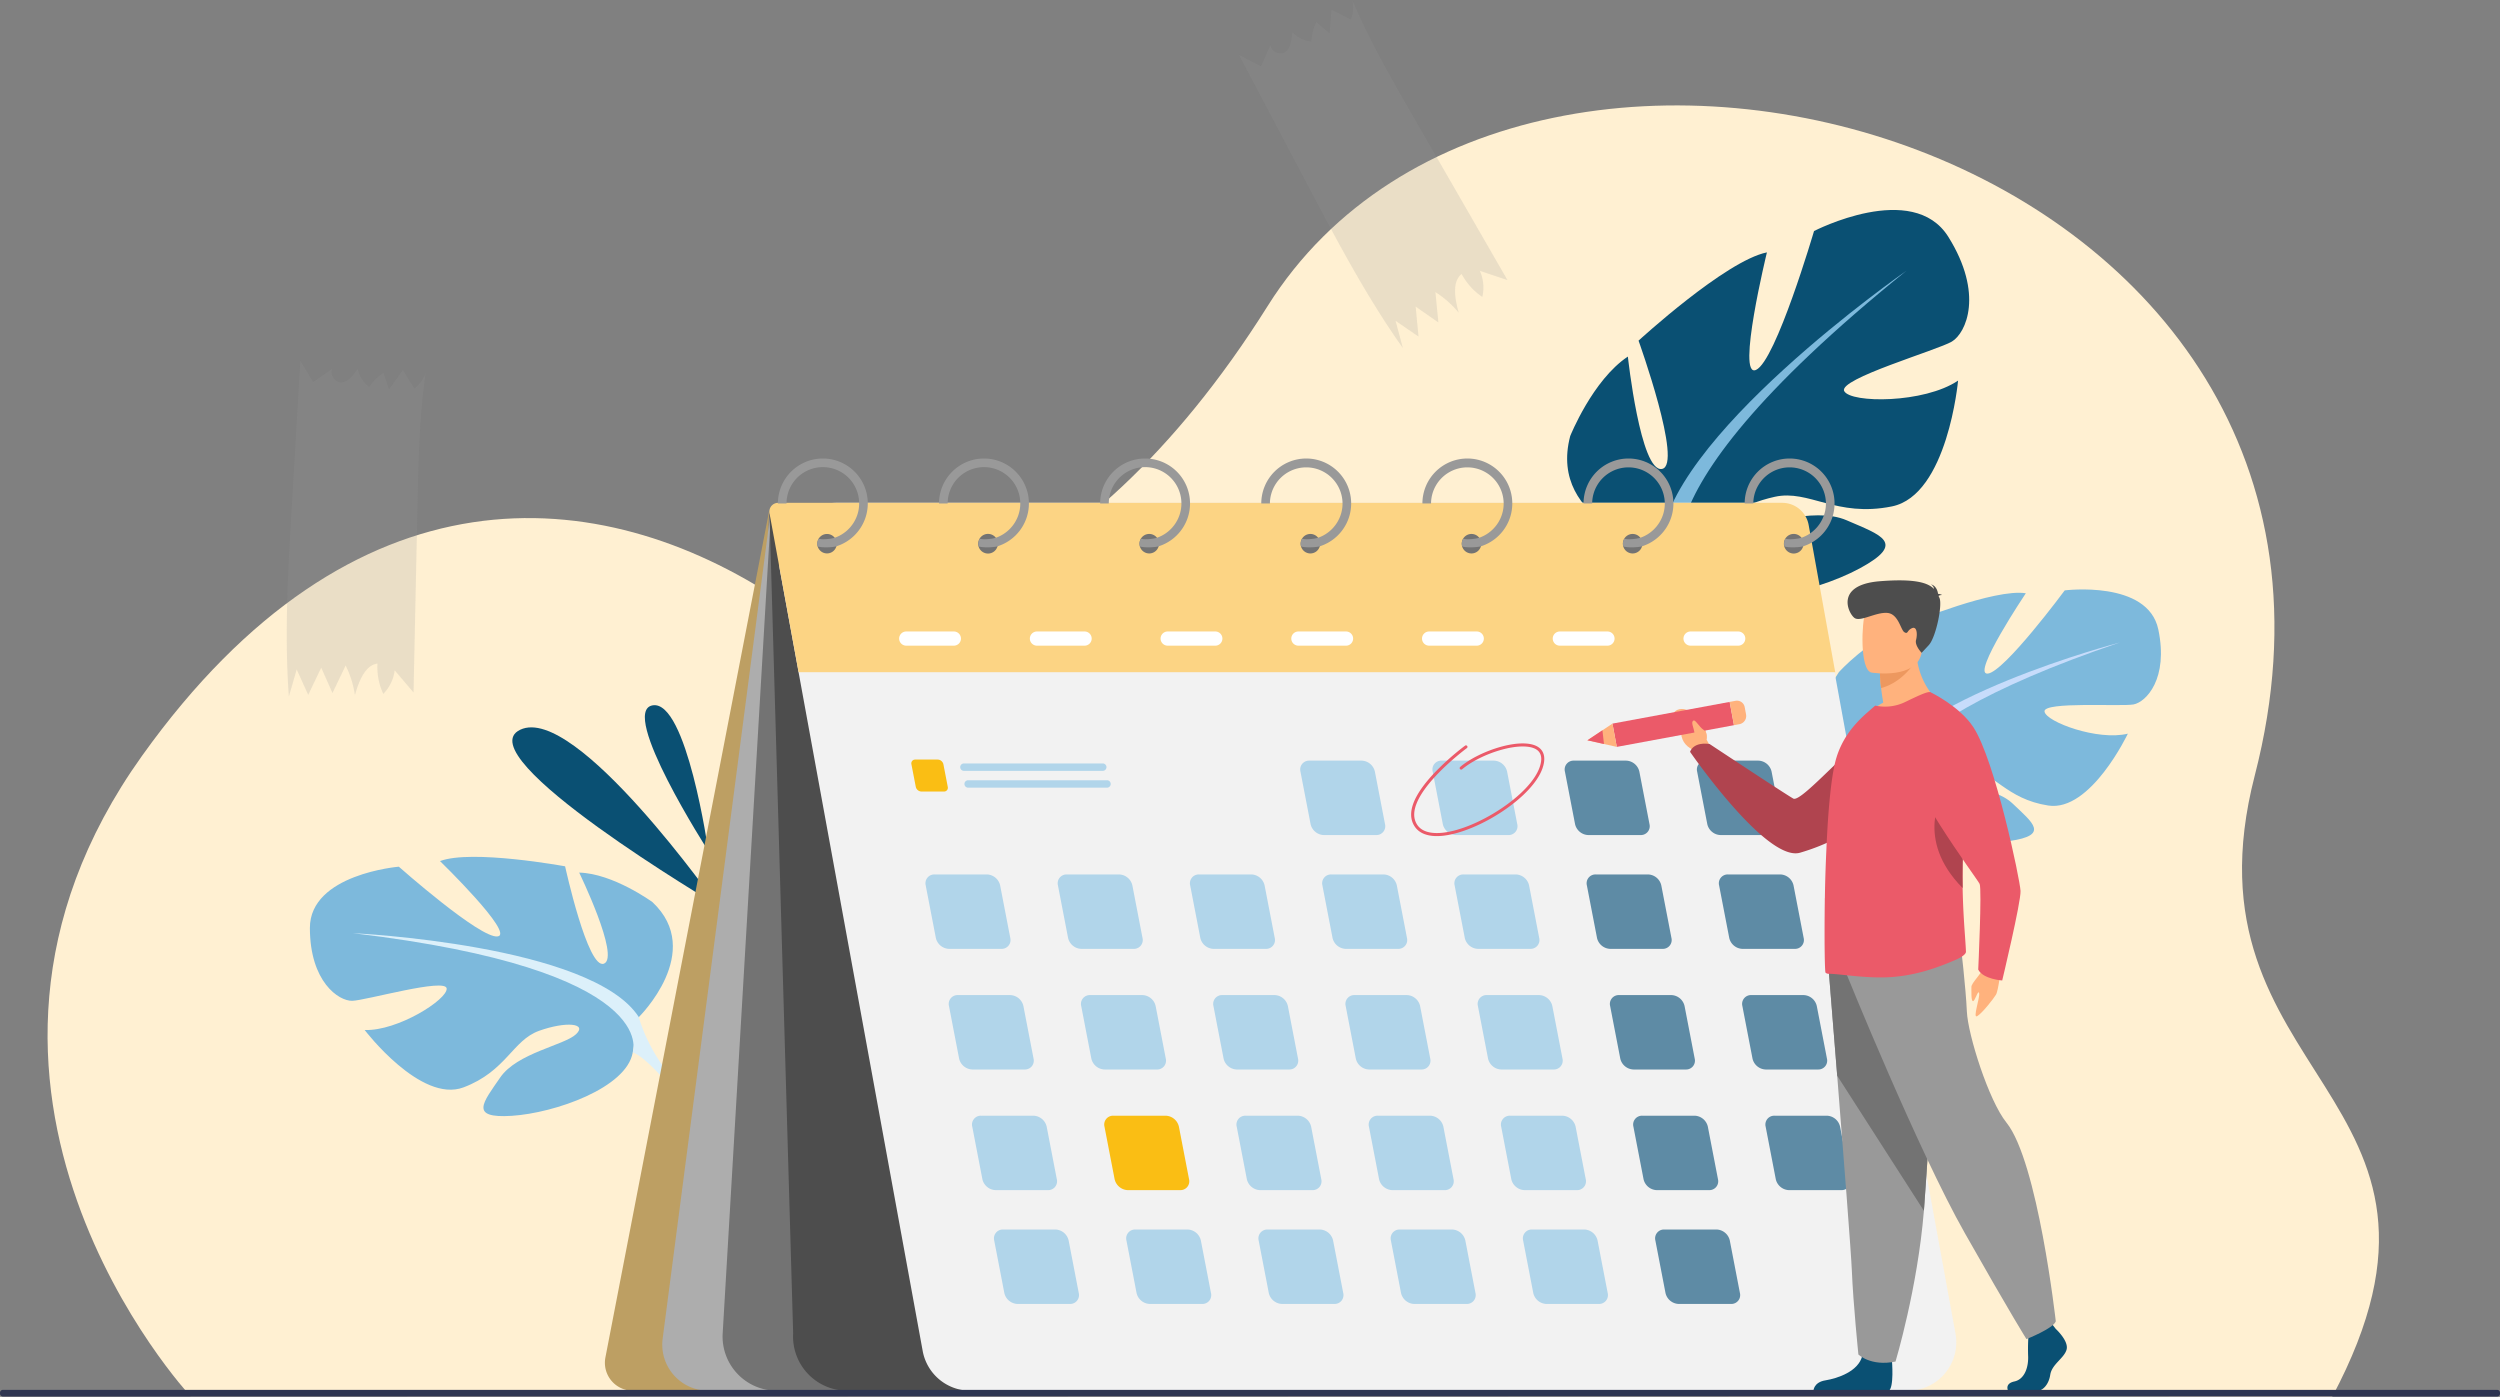 <svg xmlns="http://www.w3.org/2000/svg" id="abfd6467-9bde-446a-acbe-737f1c7fec8b" data-name="Ebene 1" viewBox="0 0 1547.493 864.667"><rect x="0" y="0" width="1547.493" height="864.667" fill="#808080" stroke="none"/><defs><style>
      .befdb17c-53b1-4c41-b1f3-ccce1a0ea582 {
        fill: #fff0d2;
      }

      .e5ed6c5a-6c6a-4bf1-9279-d3692cc84ba3 {
        fill: #0a5073;
      }

      .a8a08320-c0e3-4f82-ba1f-b615f64ddc63 {
        fill: #82b378;
      }

      .aaf6db6d-a7b2-4b71-8e11-7273b31a29de {
        fill: #7db9dc;
      }

      .b9d9f655-7b81-4ef1-9e19-e0a205bb0a50 {
        fill: #dcf0fa;
      }

      .b1274a36-d5ea-4bbe-bbfc-da54cbfa5424 {
        fill: #bd9f63;
      }

      .a0a1e1a0-dbfd-4289-af07-380200357d33 {
        fill: #c7dcfb;
      }

      .ebf4a088-bfe4-49e8-9ff8-eb67fea5d844 {
        fill: #adadad;
      }

      .a4dbce48-a663-462a-af27-e7019316ea96 {
        fill: #737373;
      }

      .ec77e386-5991-4194-be39-70a9bd27c654 {
        fill: #4d4d4d;
      }

      .a6ac3fb3-3781-460c-8279-0fbfdc0d1223 {
        fill: #f2f2f2;
      }

      .b6c13897-e9fe-4e77-9a5a-fcfca36b4932 {
        fill: #fcd484;
      }

      .b923a8ea-618f-4893-910d-8100aa3e0e02 {
        fill: #b1d5ea;
      }

      .ab9d034b-2cb9-43b0-b745-d9a9d5512563 {
        fill: #5e8ba5;
      }

      .afd458fd-8173-4c15-aae2-4714b2fcf5ba {
        fill: #fabe14;
      }

      .ee16a839-8232-4555-9ed5-512f03a6ca58 {
        fill: #fff;
      }

      .e0cee061-b9cb-4be9-870e-bb7e0fea3806 {
        fill: #eb5a69;
      }

      .b9954271-2c81-4171-b00d-66fb558911ff {
        fill: #ffb27d;
      }

      .b13c48bc-0b1d-4e53-9481-a9cda4cb1c2b {
        fill: #b0444f;
      }

      .a72ab463-e7d3-45e3-890c-f593521b23d2, .a89076fb-094a-4d7f-a6cf-957c1ce2ceb9 {
        fill: #999;
      }

      .e7d5632a-bbab-4026-a0c5-3bf13ceb103a {
        fill: #ed985f;
      }

      .eb487ffa-e610-4756-8d78-3dafa8c01983 {
        fill: #2e3552;
      }

      .a89076fb-094a-4d7f-a6cf-957c1ce2ceb9 {
        opacity: 0.2;
        isolation: isolate;
      }
    </style></defs><g id="fff23d47-1c50-4ac8-8431-57a3cdfd2a6e" data-name="Ebene 11"><path class="befdb17c-53b1-4c41-b1f3-ccce1a0ea582" d="M331.335,943.614S154.032,753.247,301.351,547.149c130.71-182.864,283.105-170.364,394.918-96.155,47.616,31.604,184.914,3.895,301.776-182.178,159.357-253.752,711.768-99.85,611.046,290.553-48.744,188.927,148.339,195.796,47.92,384.646l-1325.675-.401Z" transform="translate(-213.394 -79.349)"></path><path class="e5ed6c5a-6c6a-4bf1-9279-d3692cc84ba3" d="M657.436,639.7s-87.712-124.852-121.991-108.666C501.166,547.22,657.436,639.7,657.436,639.7Z" transform="translate(-213.394 -79.349)"></path><path class="e5ed6c5a-6c6a-4bf1-9279-d3692cc84ba3" d="M651.858,606.154S638.46,512.275,617.339,515.96c-21.121,3.682,34.52,90.194,34.52,90.194Z" transform="translate(-213.394 -79.349)"></path><path class="a8a08320-c0e3-4f82-ba1f-b615f64ddc63" d="M626.008,850.7s28.957,3.71,45.507,29.987l-3.533,2.41s-22.186-24.338-40.131-28.677c-17.945-4.345-1.843-3.721-1.843-3.721Z" transform="translate(-213.394 -79.349)"></path><path class="aaf6db6d-a7b2-4b71-8e11-7273b31a29de" d="M608.823,708.924s41.16-40.449,8.423-71.188c0,0-24.317-17.723-45.338-18.254,0,0,25.376,52.229,15.366,56.351-10.01,4.12-24.081-60.237-24.081-60.237s-57.88-10.66-77.429-3.241c0,0,46.397,45.105,35.68,46.636-10.716,1.529-61.176-43.163-61.176-43.163S405.154,620.416,405.212,653.803c.058,33.386,17.898,45.223,26.201,45.046,8.302-.176,57.999-14.423,58.47-7.593s-30.385,26.378-50.757,25.671c0,0,34.68,45.517,61.177,35.507,26.497-10.008,30.325-29.145,46.812-35.032,16.487-5.888,30.03-4.71,22.846,2.12-7.183,6.83-36.515,11.551-46.963,26.825-10.448,15.273-19.516,25.401,7.157,23.694,26.674-1.705,71.13-17.309,74.899-39.213l3.77-21.904Z" transform="translate(-213.394 -79.349)"></path><path class="b9d9f655-7b81-4ef1-9e19-e0a205bb0a50" d="M431.827,656.984s148.029,6.953,176.997,51.939c0,0,5.357,22.2,25.847,43.751l2.649,9.715s-23.256-29.146-32.266-31.562c0,0,18.786-51.048-173.227-73.844Z" transform="translate(-213.394 -79.349)"></path><path class="a8a08320-c0e3-4f82-ba1f-b615f64ddc63" d="M638.772,778.775S668.061,823.249,651.364,877.391l-7.536-2.025s7.315-59.632-8.008-89.624c-15.324-29.993,2.952-6.966,2.952-6.966Z" transform="translate(-213.394 -79.349)"></path><path class="b1274a36-d5ea-4bbe-bbfc-da54cbfa5424" d="M689.624,394.963,588.139,919.615a17.296,17.296,0,0,0,16.979,20.582h53.522l30.983-545.234Z" transform="translate(-213.394 -79.349)"></path><path class="aaf6db6d-a7b2-4b71-8e11-7273b31a29de" d="M1373.203,559.152s-45.647-29.122-21.579-63.705c0,0,18.872-20.998,38.063-25.575,0,0-13.129,52.876-3.142,54.711,9.993,1.835,10.383-59.974,10.383-59.974s51.057-21.045,70.443-18.039c0,0-33.811,50.426-23.68,49.746,10.138-.68,47.755-51.519,47.755-51.519s51.479-6.509,57.924,24.146c6.439,30.656-7.631,44.99-15.289,46.443-7.652,1.453-56.041-1.955-55.143,4.405s33.021,18.3,51.584,13.687c0,0-22.977,48.522-49.242,44.493-26.273-4.03-33.508-20.853-49.787-23.05-16.277-2.191-28.48,1.521-20.554,6.394,7.922,4.871,35.763,3.503,48.321,15.488,12.562,11.98,22.854,19.513-1.959,23.136-24.812,3.623-68.656-2.049-76.371-21.418l-7.729-19.369Z" transform="translate(-213.394 -79.349)"></path><path class="a0a1e1a0-dbfd-4289-af07-380200357d33" d="M1525.561,477.04s-134.516,35.183-152.357,82.112c0,0-.595,21.412-15.208,45.184l-.544,9.433s15.678-31.28,23.48-35.247c0,0-27.178-43.202,144.629-101.481Z" transform="translate(-213.394 -79.349)"></path><path class="a0a1e1a0-dbfd-4289-af07-380200357d33" d="M1348.995,590.336s-22.146,29.758-12.695,68.066l5.323-1.104s-2.707-41.754,9.146-61.999c11.854-20.246-1.774-4.963-1.774-4.963Z" transform="translate(-213.394 -79.349)"></path><path class="e5ed6c5a-6c6a-4bf1-9279-d3692cc84ba3" d="M1241.303,418.754s-70.141-15.4-55.969-69.451c0,0,13.897-34.766,35.7-49.231,0,0,7.808,71.83,21.087,69.552,13.272-2.278-14.471-79.412-14.471-79.412s53.946-49.523,79.458-54.638c0,0-19.06,78.229-6.755,72.753,12.307-5.477,35.918-85.959,35.918-85.959s61.119-31.62,83.143,3.602c22.027,35.224,11.055,59.499,2.188,64.806-8.865,5.307-70.666,23.166-66.643,30.676,4.024,7.51,49.472,7.699,70.473-6.522,0,0-6.435,70.91-40.982,77.891-34.544,6.98-51.24-10.655-72.51-5.953-21.27,4.701-34.761,14.902-22.672,17.348,12.089,2.446,46.122-11.979,67.237-2.796s37.37,13.857,8.134,29.704c-29.243,15.848-86.412,28.813-104.877,8.224l-18.459-20.591Z" transform="translate(-213.394 -79.349)"></path><path class="aaf6db6d-a7b2-4b71-8e11-7273b31a29de" d="M1393.475,246.928s-151.405,105.252-152.172,171.826c0,0,9.037,26.938,1.699,63.206l3.634,11.991s5.232-46.103,13.126-54.606c0,0-53.563-41.374,133.713-192.417Z" transform="translate(-213.394 -79.349)"></path><path class="ebf4a088-bfe4-49e8-9ff8-eb67fea5d844" d="M690.843,392.84,623.577,907.968a28.535,28.535,0,0,0,28.292,32.23h98.679l-55.636-549.217-4.069,1.859Z" transform="translate(-213.394 -79.349)"></path><path class="a4dbce48-a663-462a-af27-e7019316ea96" d="M690.843,392.84,660.73,904.682a33.545,33.545,0,0,0,33.484,35.516H841.385l-150.542-547.357Z" transform="translate(-213.394 -79.349)"></path><path class="ec77e386-5991-4194-be39-70a9bd27c654" d="M689.709,397.019l14.642,507.663A33.545,33.545,0,0,0,737.835,940.197h147.171L689.709,397.019Z" transform="translate(-213.394 -79.349)"></path><path class="a6ac3fb3-3781-460c-8279-0fbfdc0d1223" d="M1394.328,940.197H814.048a30.001,30.001,0,0,1-29.512-24.606l-88.296-482.872a35.696,35.696,0,0,1,35.115-42.12h573.445a30.003,30.003,0,0,1,29.514,24.605l89.525,489.592a30,30,0,0,1-29.512,35.401Z" transform="translate(-213.394 -79.349)"></path><path class="b6c13897-e9fe-4e77-9a5a-fcfca36b4932" d="M707.728,495.43h641.662l-16.455-91.168a16.611,16.611,0,0,0-16.349-13.663H695.062a5.444,5.444,0,0,0-5.352,6.42L707.728,495.43Z" transform="translate(-213.394 -79.349)"></path><path class="a4dbce48-a663-462a-af27-e7019316ea96" d="M731.333,415.896a6.17,6.17,0,0,1-.218,1.607,6.021,6.021,0,1,1,.218-1.607Z" transform="translate(-213.394 -79.349)"></path><path class="a4dbce48-a663-462a-af27-e7019316ea96" d="M831.065,415.896a6.169,6.169,0,0,1-.212,1.607,6.084,6.084,0,1,1,.212-1.607Z" transform="translate(-213.394 -79.349)"></path><path class="a4dbce48-a663-462a-af27-e7019316ea96" d="M930.808,415.896a6.149,6.149,0,0,1-.218,1.607,6.039,6.039,0,1,1,.218-1.607Z" transform="translate(-213.394 -79.349)"></path><path class="a4dbce48-a663-462a-af27-e7019316ea96" d="M1030.551,415.896a6.17,6.17,0,0,1-.217,1.607,6.036,6.036,0,1,1,.217-1.607Z" transform="translate(-213.394 -79.349)"></path><path class="a4dbce48-a663-462a-af27-e7019316ea96" d="M1130.282,415.896a6.212,6.212,0,0,1-.217,1.607,6.036,6.036,0,1,1,.217-1.607Z" transform="translate(-213.394 -79.349)"></path><path class="a4dbce48-a663-462a-af27-e7019316ea96" d="M1230.025,415.896a6.17,6.17,0,0,1-.217,1.607,6.036,6.036,0,1,1,.217-1.607Z" transform="translate(-213.394 -79.349)"></path><path class="a4dbce48-a663-462a-af27-e7019316ea96" d="M1329.764,415.896a6.169,6.169,0,0,1-.212,1.607,6.071,6.071,0,1,1,.212-1.607Z" transform="translate(-213.394 -79.349)"></path><path class="b923a8ea-618f-4893-910d-8100aa3e0e02" d="M1078.791,666.697h-32.437a8.695,8.695,0,0,1-8.134-6.817l-6.256-32.438a5.478,5.478,0,0,1,5.506-6.816h32.438a8.688,8.688,0,0,1,8.128,6.816l6.261,32.438a5.479,5.479,0,0,1-5.506,6.817Z" transform="translate(-213.394 -79.349)"></path><path class="b923a8ea-618f-4893-910d-8100aa3e0e02" d="M1160.642,666.697h-32.437a8.682,8.682,0,0,1-8.128-6.817l-6.263-32.438a5.482,5.482,0,0,1,5.508-6.816h32.437a8.7,8.7,0,0,1,8.134,6.816l6.256,32.438a5.477,5.477,0,0,1-5.507,6.817Z" transform="translate(-213.394 -79.349)"></path><path class="ab9d034b-2cb9-43b0-b745-d9a9d5512563" d="M1242.498,666.697h-32.437a8.683,8.683,0,0,1-8.134-6.817l-6.257-32.438a5.476,5.476,0,0,1,5.501-6.816h32.438a8.698,8.698,0,0,1,8.133,6.816l6.257,32.438a5.477,5.477,0,0,1-5.501,6.817Z" transform="translate(-213.394 -79.349)"></path><path class="b923a8ea-618f-4893-910d-8100aa3e0e02" d="M833.239,666.697H800.803a8.689,8.689,0,0,1-8.133-6.817l-6.256-32.438a5.475,5.475,0,0,1,5.501-6.816h32.437a8.694,8.694,0,0,1,8.133,6.816l6.256,32.438a5.474,5.474,0,0,1-5.501,6.817Z" transform="translate(-213.394 -79.349)"></path><path class="afd458fd-8173-4c15-aae2-4714b2fcf5ba" d="M797.689,569.317H783.746a3.732,3.732,0,0,1-3.492-2.931l-2.69-13.937a2.355,2.355,0,0,1,2.363-2.931h13.938a3.733,3.733,0,0,1,3.497,2.931l2.69,13.937a2.355,2.355,0,0,1-2.364,2.931Z" transform="translate(-213.394 -79.349)"></path><path class="b923a8ea-618f-4893-910d-8100aa3e0e02" d="M915.09,666.697h-32.437a8.689,8.689,0,0,1-8.133-6.817l-6.256-32.438a5.478,5.478,0,0,1,5.5-6.816h32.437a8.695,8.695,0,0,1,8.134,6.816l6.256,32.438a5.474,5.474,0,0,1-5.5,6.817Z" transform="translate(-213.394 -79.349)"></path><path class="b923a8ea-618f-4893-910d-8100aa3e0e02" d="M996.94,666.697H964.504a8.693,8.693,0,0,1-8.133-6.817l-6.256-32.438a5.477,5.477,0,0,1,5.501-6.816h32.437a8.69,8.69,0,0,1,8.134,6.816l6.256,32.438a5.474,5.474,0,0,1-5.501,6.817Z" transform="translate(-213.394 -79.349)"></path><path class="ab9d034b-2cb9-43b0-b745-d9a9d5512563" d="M1324.348,666.697h-32.436a8.686,8.686,0,0,1-8.133-6.817l-6.258-32.438a5.476,5.476,0,0,1,5.501-6.816H1315.459a8.694,8.694,0,0,1,8.134,6.816l6.257,32.438a5.474,5.474,0,0,1-5.502,6.817Z" transform="translate(-213.394 -79.349)"></path><path class="b923a8ea-618f-4893-910d-8100aa3e0e02" d="M1065.203,596.249H1032.767a8.695,8.695,0,0,1-8.134-6.817l-6.257-32.438a5.479,5.479,0,0,1,5.501-6.817h32.437a8.695,8.695,0,0,1,8.134,6.817l6.257,32.438a5.477,5.477,0,0,1-5.501,6.817Z" transform="translate(-213.394 -79.349)"></path><path class="b923a8ea-618f-4893-910d-8100aa3e0e02" d="M1147.053,596.249h-32.437a8.703,8.703,0,0,1-8.134-6.817l-6.256-32.438a5.479,5.479,0,0,1,5.501-6.817h32.437a8.691,8.691,0,0,1,8.134,6.817l6.263,32.438a5.483,5.483,0,0,1-5.508,6.817Z" transform="translate(-213.394 -79.349)"></path><path class="ab9d034b-2cb9-43b0-b745-d9a9d5512563" d="M1228.903,596.249H1196.467a8.689,8.689,0,0,1-8.127-6.817l-6.263-32.438a5.482,5.482,0,0,1,5.507-6.817h32.437a8.701,8.701,0,0,1,8.134,6.817l6.257,32.438a5.483,5.483,0,0,1-5.508,6.817Z" transform="translate(-213.394 -79.349)"></path><path class="ab9d034b-2cb9-43b0-b745-d9a9d5512563" d="M1310.76,596.249h-32.437a8.692,8.692,0,0,1-8.134-6.817l-6.262-32.438a5.482,5.482,0,0,1,5.507-6.817h32.437a8.7,8.7,0,0,1,8.134,6.817l6.257,32.438a5.479,5.479,0,0,1-5.502,6.817Z" transform="translate(-213.394 -79.349)"></path><path class="b923a8ea-618f-4893-910d-8100aa3e0e02" d="M1093.198,741.37h-32.438a8.695,8.695,0,0,1-8.133-6.817l-6.256-32.437a5.475,5.475,0,0,1,5.5-6.817h32.438a8.693,8.693,0,0,1,8.133,6.817l6.256,32.437a5.477,5.477,0,0,1-5.5,6.817Z" transform="translate(-213.394 -79.349)"></path><path class="b923a8ea-618f-4893-910d-8100aa3e0e02" d="M1175.049,741.37h-32.438a8.694,8.694,0,0,1-8.133-6.817l-6.256-32.437a5.475,5.475,0,0,1,5.501-6.817h32.437a8.694,8.694,0,0,1,8.133,6.817l6.257,32.437a5.476,5.476,0,0,1-5.501,6.817Z" transform="translate(-213.394 -79.349)"></path><path class="ab9d034b-2cb9-43b0-b745-d9a9d5512563" d="M1256.899,741.37h-32.437a8.698,8.698,0,0,1-8.134-6.817l-6.257-32.437a5.478,5.478,0,0,1,5.501-6.817h32.437a8.694,8.694,0,0,1,8.134,6.817l6.255,32.437a5.474,5.474,0,0,1-5.499,6.817Z" transform="translate(-213.394 -79.349)"></path><path class="b923a8ea-618f-4893-910d-8100aa3e0e02" d="M847.641,741.37h-32.437a8.7,8.7,0,0,1-8.133-6.817l-6.256-32.437a5.479,5.479,0,0,1,5.507-6.817h32.437a8.688,8.688,0,0,1,8.128,6.817l6.261,32.437a5.481,5.481,0,0,1-5.506,6.817Z" transform="translate(-213.394 -79.349)"></path><path class="b923a8ea-618f-4893-910d-8100aa3e0e02" d="M929.492,741.37h-32.437a8.7,8.7,0,0,1-8.134-6.817L882.665,702.116a5.482,5.482,0,0,1,5.506-6.817h32.437a8.7,8.7,0,0,1,8.134,6.817l6.256,32.437a5.479,5.479,0,0,1-5.506,6.817Z" transform="translate(-213.394 -79.349)"></path><path class="b923a8ea-618f-4893-910d-8100aa3e0e02" d="M1011.348,741.37h-32.438a8.688,8.688,0,0,1-8.133-6.817l-6.262-32.437a5.481,5.481,0,0,1,5.506-6.817H1002.458a8.698,8.698,0,0,1,8.134,6.817l6.256,32.437a5.477,5.477,0,0,1-5.5,6.817Z" transform="translate(-213.394 -79.349)"></path><path class="ab9d034b-2cb9-43b0-b745-d9a9d5512563" d="M1338.75,741.37h-32.438a8.698,8.698,0,0,1-8.133-6.817l-6.257-32.437a5.478,5.478,0,0,1,5.501-6.817h32.441a8.688,8.688,0,0,1,8.129,6.817l6.263,32.437a5.482,5.482,0,0,1-5.507,6.817Z" transform="translate(-213.394 -79.349)"></path><path class="b923a8ea-618f-4893-910d-8100aa3e0e02" d="M1107.599,816.037h-32.437a8.701,8.701,0,0,1-8.134-6.817l-6.256-32.437a5.478,5.478,0,0,1,5.501-6.817h32.442a8.688,8.688,0,0,1,8.128,6.817l6.263,32.437a5.482,5.482,0,0,1-5.508,6.817Z" transform="translate(-213.394 -79.349)"></path><path class="b923a8ea-618f-4893-910d-8100aa3e0e02" d="M1189.45,816.037h-32.438a8.7,8.7,0,0,1-8.134-6.817L1142.624,776.783a5.479,5.479,0,0,1,5.506-6.817h32.437a8.687,8.687,0,0,1,8.128,6.817l6.262,32.437a5.481,5.481,0,0,1-5.506,6.817Z" transform="translate(-213.394 -79.349)"></path><path class="ab9d034b-2cb9-43b0-b745-d9a9d5512563" d="M1271.301,816.037h-32.437a8.689,8.689,0,0,1-8.129-6.817l-6.262-32.437a5.482,5.482,0,0,1,5.507-6.817H1262.416a8.7,8.7,0,0,1,8.135,6.817l6.256,32.437a5.479,5.479,0,0,1-5.506,6.817Z" transform="translate(-213.394 -79.349)"></path><path class="b923a8ea-618f-4893-910d-8100aa3e0e02" d="M862.048,816.037h-32.437a8.689,8.689,0,0,1-8.133-6.817l-6.256-32.437a5.475,5.475,0,0,1,5.5-6.817h32.438a8.7,8.7,0,0,1,8.133,6.817l6.256,32.437a5.478,5.478,0,0,1-5.5,6.817Z" transform="translate(-213.394 -79.349)"></path><path class="afd458fd-8173-4c15-aae2-4714b2fcf5ba" d="M943.898,816.037H911.462a8.694,8.694,0,0,1-8.134-6.817l-6.256-32.437a5.475,5.475,0,0,1,5.5-6.817h32.437a8.694,8.694,0,0,1,8.134,6.817l6.255,32.437a5.475,5.475,0,0,1-5.5,6.817Z" transform="translate(-213.394 -79.349)"></path><path class="b923a8ea-618f-4893-910d-8100aa3e0e02" d="M1025.748,816.037H993.312a8.695,8.695,0,0,1-8.135-6.817l-6.256-32.437a5.478,5.478,0,0,1,5.501-6.817h32.437a8.695,8.695,0,0,1,8.134,6.817l6.257,32.437a5.477,5.477,0,0,1-5.502,6.817Z" transform="translate(-213.394 -79.349)"></path><path class="ab9d034b-2cb9-43b0-b745-d9a9d5512563" d="M1353.157,816.037h-32.438a8.694,8.694,0,0,1-8.133-6.817l-6.256-32.437a5.476,5.476,0,0,1,5.5-6.817h32.438a8.693,8.693,0,0,1,8.133,6.817l6.257,32.437a5.477,5.477,0,0,1-5.5,6.817Z" transform="translate(-213.394 -79.349)"></path><path class="b923a8ea-618f-4893-910d-8100aa3e0e02" d="M1121.188,886.492H1088.75a8.7,8.7,0,0,1-8.133-6.817l-6.256-32.437a5.485,5.485,0,0,1,5.506-6.824h32.438a8.7,8.7,0,0,1,8.133,6.824l6.257,32.437a5.48,5.48,0,0,1-5.507,6.817Z" transform="translate(-213.394 -79.349)"></path><path class="b923a8ea-618f-4893-910d-8100aa3e0e02" d="M1203.044,886.492h-32.437a8.69,8.69,0,0,1-8.134-6.817l-6.262-32.437a5.485,5.485,0,0,1,5.506-6.824h32.437a8.7,8.7,0,0,1,8.134,6.824l6.257,32.437a5.479,5.479,0,0,1-5.501,6.817Z" transform="translate(-213.394 -79.349)"></path><path class="ab9d034b-2cb9-43b0-b745-d9a9d5512563" d="M1284.895,886.492H1252.457a8.697,8.697,0,0,1-8.134-6.817l-6.255-32.437a5.478,5.478,0,0,1,5.5-6.824h32.437a8.695,8.695,0,0,1,8.134,6.824l6.256,32.437a5.478,5.478,0,0,1-5.5,6.817Z" transform="translate(-213.394 -79.349)"></path><path class="b923a8ea-618f-4893-910d-8100aa3e0e02" d="M875.636,886.492H843.199a8.694,8.694,0,0,1-8.133-6.817l-6.256-32.437a5.479,5.479,0,0,1,5.5-6.824h32.437a8.696,8.696,0,0,1,8.134,6.824l6.256,32.437a5.476,5.476,0,0,1-5.501,6.817Z" transform="translate(-213.394 -79.349)"></path><path class="b923a8ea-618f-4893-910d-8100aa3e0e02" d="M957.486,886.492H925.05a8.695,8.695,0,0,1-8.134-6.817l-6.256-32.437a5.482,5.482,0,0,1,5.501-6.824h32.437a8.69,8.69,0,0,1,8.133,6.824l6.256,32.437a5.476,5.476,0,0,1-5.501,6.817Z" transform="translate(-213.394 -79.349)"></path><path class="b923a8ea-618f-4893-910d-8100aa3e0e02" d="M1039.337,886.492h-32.437a8.701,8.701,0,0,1-8.134-6.817l-6.257-32.437a5.484,5.484,0,0,1,5.508-6.824h32.437a8.688,8.688,0,0,1,8.127,6.824l6.263,32.437a5.482,5.482,0,0,1-5.507,6.817Z" transform="translate(-213.394 -79.349)"></path><path class="b923a8ea-618f-4893-910d-8100aa3e0e02" d="M896.001,556.514H810.069a2.309,2.309,0,0,1-2.306-2.301h0a2.309,2.309,0,0,1,2.306-2.301H896.001a2.309,2.309,0,0,1,2.301,2.301h0a2.309,2.309,0,0,1-2.301,2.301Z" transform="translate(-213.394 -79.349)"></path><path class="b923a8ea-618f-4893-910d-8100aa3e0e02" d="M898.617,566.926h-85.938a2.311,2.311,0,0,1-2.301-2.308h0a2.309,2.309,0,0,1,2.301-2.301h85.938a2.309,2.309,0,0,1,2.301,2.301h0a2.311,2.311,0,0,1-2.301,2.308Z" transform="translate(-213.394 -79.349)"></path><path class="ee16a839-8232-4555-9ed5-512f03a6ca58" d="M803.836,479.018H774.347a4.403,4.403,0,0,1-4.39-4.392h0a4.404,4.404,0,0,1,4.39-4.392h29.489a4.403,4.403,0,0,1,4.39,4.392h0a4.403,4.403,0,0,1-4.39,4.392Z" transform="translate(-213.394 -79.349)"></path><path class="ee16a839-8232-4555-9ed5-512f03a6ca58" d="M884.754,479.018H855.265a4.408,4.408,0,0,1-4.396-4.392h0a4.409,4.409,0,0,1,4.396-4.392h29.489a4.404,4.404,0,0,1,4.391,4.392h0a4.403,4.403,0,0,1-4.391,4.392Z" transform="translate(-213.394 -79.349)"></path><path class="ee16a839-8232-4555-9ed5-512f03a6ca58" d="M965.672,479.018H936.183a4.408,4.408,0,0,1-4.396-4.392h0a4.408,4.408,0,0,1,4.396-4.392h29.489a4.403,4.403,0,0,1,4.391,4.392h0a4.403,4.403,0,0,1-4.391,4.392Z" transform="translate(-213.394 -79.349)"></path><path class="ee16a839-8232-4555-9ed5-512f03a6ca58" d="M1046.584,479.018h-29.49a4.403,4.403,0,0,1-4.39-4.392h0a4.404,4.404,0,0,1,4.39-4.392H1046.584a4.409,4.409,0,0,1,4.396,4.392h0a4.408,4.408,0,0,1-4.396,4.392Z" transform="translate(-213.394 -79.349)"></path><path class="ee16a839-8232-4555-9ed5-512f03a6ca58" d="M1127.501,479.018H1098.013a4.404,4.404,0,0,1-4.392-4.392h0a4.404,4.404,0,0,1,4.392-4.392H1127.501a4.403,4.403,0,0,1,4.391,4.392h0a4.403,4.403,0,0,1-4.391,4.392Z" transform="translate(-213.394 -79.349)"></path><path class="ee16a839-8232-4555-9ed5-512f03a6ca58" d="M1208.418,479.018h-29.488a4.408,4.408,0,0,1-4.396-4.392h0a4.409,4.409,0,0,1,4.396-4.392H1208.418a4.403,4.403,0,0,1,4.391,4.392h0a4.403,4.403,0,0,1-4.391,4.392Z" transform="translate(-213.394 -79.349)"></path><path class="ee16a839-8232-4555-9ed5-512f03a6ca58" d="M1289.336,479.018h-29.488a4.408,4.408,0,0,1-4.396-4.392h0a4.409,4.409,0,0,1,4.396-4.392h29.488a4.403,4.403,0,0,1,4.391,4.392h0a4.403,4.403,0,0,1-4.391,4.392Z" transform="translate(-213.394 -79.349)"></path><path class="e0cee061-b9cb-4be9-870e-bb7e0fea3806" d="M1102.825,596.89c-6.507,0-11.253-2.066-13.834-6.079-4.956-7.691-1.134-18.476,11.368-32.048a158.762,158.762,0,0,1,19.895-17.846.942.942,0,1,1,1.117,1.517c-.419.308-41.51,30.73-30.8,47.358,3.394,5.266,10.657,5.615,16.157,4.979,10.184-1.179,23.457-6.662,35.511-14.67,12.479-8.289,21.271-17.623,24.115-25.625,1.871-5.244,1.293-8.958-1.718-11.042-3.886-2.69-12.008-2.695-21.722-.005-9.308,2.569-18.671,7.199-24.44,12.083a.942.942,0,0,1-1.219-1.438c5.964-5.048,15.603-9.822,25.155-12.461,10.4-2.879,18.889-2.776,23.296.27,2.61,1.809,5.146,5.569,2.421,13.228-2.981,8.373-12.037,18.053-24.846,26.559-12.29,8.162-25.872,13.76-36.335,14.968a36.145,36.145,0,0,1-4.122.252Z" transform="translate(-213.394 -79.349)"></path><path class="b9954271-2c81-4171-b00d-66fb558911ff" d="M1273.098,543.417l-3.348-6.312s1.659-11.258-12.438-18.376c0,0-5.157-2.1-8.065,2.105-2.679,3.871,5.106,3.172,4.688,9.795-.418,6.624,2.724,10.511,7.103,12.668l3.617,4.19,8.443-4.07Z" transform="translate(-213.394 -79.349)"></path><path class="b13c48bc-0b1d-4e53-9481-a9cda4cb1c2b" d="M1406.359,528.318s-12.105,59.436-78.748,78.856c-20.801,6.062-68.062-62.424-68.062-62.424s1.66-6.313,12.072-4.865c0,0,46.014,30.462,51.806,33.776,5.14,2.937,38.944-37.748,54.358-44.312a39.325,39.325,0,0,1,28.574-1.032Z" transform="translate(-213.394 -79.349)"></path><polygon class="e0cee061-b9cb-4be9-870e-bb7e0fea3806" points="1070.647 434.474 1073.315 448.893 1000.783 462.323 998.11 447.905 1070.647 434.474"></polygon><polygon class="b9954271-2c81-4171-b00d-66fb558911ff" points="982.582 458.236 1000.783 462.323 998.11 447.905 982.582 458.236"></polygon><path class="b9954271-2c81-4171-b00d-66fb558911ff" d="M1293.359,517.044l.842,4.559a5.164,5.164,0,0,1-4.139,6.019l-3.354.62-2.668-14.419,3.646-.676a4.867,4.867,0,0,1,5.672,3.897Z" transform="translate(-213.394 -79.349)"></path><path class="e5ed6c5a-6c6a-4bf1-9279-d3692cc84ba3" d="M1485.92,901.951s8.266,7.544,6.652,12.907c-1.609,5.363-9.072,8.935-10.08,15.489-1.008,6.548-5.043,10.125-8.672,10.125h-17.303s-2.674-4.613,3.783-6.004c6.451-1.385,8.883-9.09,8.482-16.232a125.695,125.695,0,0,1,.602-16.68l13.714-3.178,2.821,3.572Z" transform="translate(-213.394 -79.349)"></path><path class="e5ed6c5a-6c6a-4bf1-9279-d3692cc84ba3" d="M1384.5,921.471s1.482,17.165-2.146,18.95l-46.449-.091s0-5.363,7.459-6.554,20.565-5.558,22.787-15.289c2.214-9.726,18.35,2.983,18.35,2.983Z" transform="translate(-213.394 -79.349)"></path><path class="a72ab463-e7d3-45e3-890c-f593521b23d2" d="M1345.281,678.929s2.449,30.096,5.328,66.271c3.916,49.15,8.62,109.514,9.09,120.95.801,19.855,4.034,51.623,4.034,51.623s7.659,7.544,22.981,4.367c0,0,13.664-45.345,17.561-93.321.063-.791.127-1.58.184-2.375,3.629-48.842,9.273-151.688,9.273-151.688l-68.451,4.173Z" transform="translate(-213.394 -79.349)"></path><path class="a4dbce48-a663-462a-af27-e7019316ea96" d="M1345.281,678.929s2.449,30.096,5.328,66.271l53.666,83.619c.063-.791.127-1.58.184-2.375,3.629-48.842,9.273-151.688,9.273-151.688l-68.451,4.173Z" transform="translate(-213.394 -79.349)"></path><path class="a72ab463-e7d3-45e3-890c-f593521b23d2" d="M1356.471,682.5s44.16,108.998,73.19,160.222c29.036,51.228,38.109,65.521,38.109,65.521s16.64-6.555,18.149-11.018c0,0-11.104-98.891-30.547-123-10.99-13.617-23.893-54.497-24.498-68.795-.607-14.292-3.932-42.584-3.932-42.584L1356.471,682.5Z" transform="translate(-213.394 -79.349)"></path><path class="b9954271-2c81-4171-b00d-66fb558911ff" d="M1414.566,514.524s-29.877,14.416-47.102,9.067a40.694,40.694,0,0,1,11.66-9.328c-.595-3.457-1.059-6.458-1.322-9.002a82.759,82.759,0,0,1-.732-9.198l11.527-9.066,10.934-8.676c-.859,24.396,15.035,36.203,15.035,36.203Z" transform="translate(-213.394 -79.349)"></path><path class="e0cee061-b9cb-4be9-870e-bb7e0fea3806" d="M1343.396,681.413a2.686,2.686,0,0,0,1.792.715c6.491-.132,25.374,3.452,41.332,1.82,13.515-1.305,25.442-5.214,38.229-10.817,1.723-.785,5.633-2.874,5.563-4.699-.068-2.09-.263-5.02-.526-8.809-.538-7.453-1.288-18.036-1.527-30.583-.178-9.302-.081-19.679.595-30.674.039-.739.079-1.483.107-2.227.195-4.03.287-8.087.287-12.054a208.98,208.98,0,0,0-2.707-35.877c-3.251-18.92-9.348-33.725-18.351-40.315-1.196-.915-8.621,2.67-15.507,6.001a28.647,28.647,0,0,1-18.544,2.221l-5.965,5.217c-7.229,6.582-15.18,15.652-18.689,29.355-2.906,11.613-4.629,32.613-5.562,54.404-.457,9.914-.789,19.828-.922,29.283v.326c-.074.979-.074,1.963-.074,2.941-.326,24.201,0,43.443.469,43.771Z" transform="translate(-213.394 -79.349)"></path><path class="e7d5632a-bbab-4026-a0c5-3bf13ceb103a" d="M1399.731,487.649s-7.556,13.764-21.929,17.612a82.759,82.759,0,0,1-.732-9.198l11.527-9.066,11.134.652Z" transform="translate(-213.394 -79.349)"></path><path class="b9954271-2c81-4171-b00d-66fb558911ff" d="M1371.816,495.666s28.504,4.662,31.178-12.859c2.678-17.523,8.156-28.722-9.925-32.439-18.089-3.719-22.655,2.443-24.99,8.078-2.336,5.636-3.606,35.557,3.737,37.221Z" transform="translate(-213.394 -79.349)"></path><path class="ec77e386-5991-4194-be39-70a9bd27c654" d="M1413.354,448.27c.258-.297.859-.537,2.187-.609a5.411,5.411,0,0,0-2.483-.698c-.275-1.847-1.26-5.115-4.436-5.911a3.982,3.982,0,0,1,1.928,2.875c-3.68-3.781-11.567-6.533-33.416-4.809-28.785,2.271-19.299,20.703-15.568,22.901,3.727,2.196,13.107-3.827,20.051-3.275,6.943.551,8.266,10.585,10.617,11.962,2.359,1.377,1.432-1.059,4.619-2.5,3.189-1.439,3.492,3.842,2.57,7.276-.921,3.433,3.457,7.962,3.457,7.962l4.424-4.765c4.426-4.767,8.6-24.954,6.59-29.258-.178-.38-.355-.765-.539-1.151Z" transform="translate(-213.394 -79.349)"></path><path class="b9954271-2c81-4171-b00d-66fb558911ff" d="M1269.687,536.801s.983-3.872-1.706-5.613c-2.684-1.742-5.158-6.477-6.29-5.836-2.348,1.329,1.282,5.461.618,10.614-.23,1.808,3.971,6.536,7.378.835Z" transform="translate(-213.394 -79.349)"></path><path class="b13c48bc-0b1d-4e53-9481-a9cda4cb1c2b" d="M1428.26,629.04c-.178-9.302-.081-19.679.595-30.674.039-.739.079-1.483.107-2.227-2.707-13.422-6.806-25.333-12.838-25.723,0,0-17.972,28.247,12.136,58.623Z" transform="translate(-213.394 -79.349)"></path><path class="b9954271-2c81-4171-b00d-66fb558911ff" d="M1452.029,677.744s-1.5,14.567-3.143,17.32c-1.643,2.752-8.643,11.557-11.619,13.285-2.981,1.729,1.82-11.603,1.209-14.195-.608-2.593-2.451,4.732-3.768,4.905-1.311.172-.974-6.423-1.02-8.821-.051-2.397,6.389-8.321,8.661-13.428,2.272-5.111,9.679.934,9.679.934Z" transform="translate(-213.394 -79.349)"></path><path class="e0cee061-b9cb-4be9-870e-bb7e0fea3806" d="M1408.174,507.748s18.035,8.539,26.685,21.667c13.411,20.367,28.956,94.583,29.243,101.457.286,6.868-11.346,55.389-11.346,55.389s-11.803-.772-14.846-6.73c0,0,2.357-49.854.863-53.06s-49.19-66.872-43.828-80.46c5.363-13.584,13.229-38.263,13.229-38.263Z" transform="translate(-213.394 -79.349)"></path><polygon class="e0cee061-b9cb-4be9-870e-bb7e0fea3806" points="991.905 452.033 992.855 460.543 982.582 458.236 991.905 452.033"></polygon><path class="eb487ffa-e610-4756-8d78-3dafa8c01983" d="M1759.135,943.781H215.147a1.759,1.759,0,0,1-1.753-1.752v-.602a1.758,1.758,0,0,1,1.753-1.751h1543.988a1.758,1.758,0,0,1,1.752,1.751v.602a1.759,1.759,0,0,1-1.752,1.752Z" transform="translate(-213.394 -79.349)"></path><path class="a72ab463-e7d3-45e3-890c-f593521b23d2" d="M722.73,363.164a27.846,27.846,0,0,0-27.824,27.814h5.346a22.478,22.478,0,0,1,44.956,0,22.17,22.17,0,0,1-1.156,7.114,22.546,22.546,0,0,1-13.973,14.126c-1.923.666-7.766,1.375-9.927.566a6.451,6.451,0,0,0-.834,2.478,6.006,6.006,0,0,0,.209,2.324c2.518.896,9.328.637,11.588-.083a27.817,27.817,0,0,0-8.385-54.34Z" transform="translate(-213.394 -79.349)"></path><path class="a72ab463-e7d3-45e3-890c-f593521b23d2" d="M822.468,363.164A27.846,27.846,0,0,0,794.644,390.979h5.346a22.478,22.478,0,0,1,44.956,0,22.17,22.17,0,0,1-1.156,7.114,22.546,22.546,0,0,1-13.973,14.126c-1.923.666-7.766,1.375-9.927.566a6.451,6.451,0,0,0-.834,2.478,6.006,6.006,0,0,0,.209,2.324c2.518.896,9.328.637,11.588-.083a27.817,27.817,0,0,0-8.385-54.34Z" transform="translate(-213.394 -79.349)"></path><path class="a72ab463-e7d3-45e3-890c-f593521b23d2" d="M922.207,363.164a27.846,27.846,0,0,0-27.824,27.814h5.346a22.478,22.478,0,0,1,44.956,0,22.17,22.17,0,0,1-1.156,7.114,22.546,22.546,0,0,1-13.973,14.126c-1.923.666-7.766,1.375-9.927.566a6.451,6.451,0,0,0-.834,2.478,6.006,6.006,0,0,0,.209,2.324c2.518.896,9.328.637,11.588-.083a27.817,27.817,0,0,0-8.385-54.34Z" transform="translate(-213.394 -79.349)"></path><path class="a72ab463-e7d3-45e3-890c-f593521b23d2" d="M1021.944,363.164a27.846,27.846,0,0,0-27.824,27.814h5.347a22.478,22.478,0,0,1,44.955,0,22.157,22.157,0,0,1-1.156,7.114,22.546,22.546,0,0,1-13.973,14.126c-1.923.666-7.766,1.375-9.928.566a6.456,6.456,0,0,0-.834,2.478,6.011,6.011,0,0,0,.209,2.324c2.518.896,9.328.637,11.589-.083a27.817,27.817,0,0,0-8.385-54.34Z" transform="translate(-213.394 -79.349)"></path><path class="a72ab463-e7d3-45e3-890c-f593521b23d2" d="M1121.683,363.164a27.846,27.846,0,0,0-27.824,27.814h5.347a22.478,22.478,0,0,1,44.955,0,22.157,22.157,0,0,1-1.156,7.114,22.546,22.546,0,0,1-13.973,14.126c-1.923.666-7.766,1.375-9.928.566a6.456,6.456,0,0,0-.834,2.478,6.011,6.011,0,0,0,.209,2.324c2.518.896,9.328.637,11.589-.083a27.817,27.817,0,0,0-8.385-54.34Z" transform="translate(-213.394 -79.349)"></path><path class="a72ab463-e7d3-45e3-890c-f593521b23d2" d="M1221.42,363.164a27.846,27.846,0,0,0-27.824,27.814h5.347a22.478,22.478,0,0,1,44.955,0,22.157,22.157,0,0,1-1.156,7.114,22.546,22.546,0,0,1-13.973,14.126c-1.923.666-7.766,1.375-9.928.566a6.455,6.455,0,0,0-.834,2.478,6.011,6.011,0,0,0,.209,2.324c2.518.896,9.328.637,11.589-.083a27.817,27.817,0,0,0-8.385-54.34Z" transform="translate(-213.394 -79.349)"></path><path class="a72ab463-e7d3-45e3-890c-f593521b23d2" d="M1321.158,363.164a27.846,27.846,0,0,0-27.824,27.814h5.347a22.478,22.478,0,0,1,44.955,0,22.157,22.157,0,0,1-1.156,7.114,22.546,22.546,0,0,1-13.973,14.126c-1.923.666-7.766,1.375-9.928.566a6.455,6.455,0,0,0-.834,2.478,6.011,6.011,0,0,0,.209,2.324c2.518.896,9.328.637,11.589-.083a27.817,27.817,0,0,0-8.385-54.34Z" transform="translate(-213.394 -79.349)"></path><path class="a89076fb-094a-4d7f-a6cf-957c1ce2ceb9" d="M1129.434,247.011a25.445,25.445,0,0,1,1.512,16.144,39.722,39.722,0,0,1-12.813-14.209c-6.03,4.771-4.175,15.449-1.793,23.977a60.48,60.48,0,0,0-14.431-12.751q.926,9.393,1.848,18.786-7.043-4.916-14.091-9.828.908,9.278,1.816,18.565-7.124-4.884-14.244-9.768,2.271,8.438,4.542,16.87c-22.15-31.203-40.188-65.358-58.133-99.359q-21.677-41.071-43.35-82.142,6.822,3.577,13.641,7.151,2.972-6.7,5.939-13.395c-.011,4.538,6.402,6.854,9.5,4.23,3.098-2.624,3.602-7.563,3.9-12.054a19.517,19.517,0,0,0,11.857,5.88,31.475,31.475,0,0,1,3.062-12.106q4.119,3.529,8.233,7.06.564-7.365,1.132-14.73,5.996,3.05,11.988,6.094a19.674,19.674,0,0,0,.892-12.077c10.634,25.083,24.281,48.776,37.876,72.371q29.095,50.49,58.188,100.981Q1137.97,249.859,1129.434,247.011Z" transform="translate(-213.394 -79.349)"></path><path class="a89076fb-094a-4d7f-a6cf-957c1ce2ceb9" d="M457.706,494.292a25.448,25.448,0,0,1-7.061,14.596,39.726,39.726,0,0,1-3.611-18.789c-7.629.962-11.567,11.06-13.942,19.589a60.475,60.475,0,0,0-5.75-18.379q-4.068,8.517-8.141,17.031-3.483-7.852-6.971-15.702-4.025,8.41-8.053,16.826-3.568-7.865-7.134-15.729-2.424,8.395-4.844,16.786c-2.807-38.163-.566-76.724,1.675-115.104q2.706-46.362,5.415-92.721,3.987,6.59,7.971,13.179,6.011-4.195,12.014-8.389c-2.358,3.878,1.932,9.178,5.94,8.536s6.996-4.608,9.575-8.296a19.514,19.514,0,0,0,7.104,11.168,31.483,31.483,0,0,1,8.885-8.774q1.698,5.152,3.392,10.302,4.293-6.012,8.591-12.02,3.552,5.713,7.104,11.419a19.676,19.676,0,0,0,7.013-9.873c-3.881,26.966-4.465,54.303-5.042,81.527q-1.233,58.261-2.467,116.52Q463.537,501.146,457.706,494.292Z" transform="translate(-213.394 -79.349)"></path></g></svg>